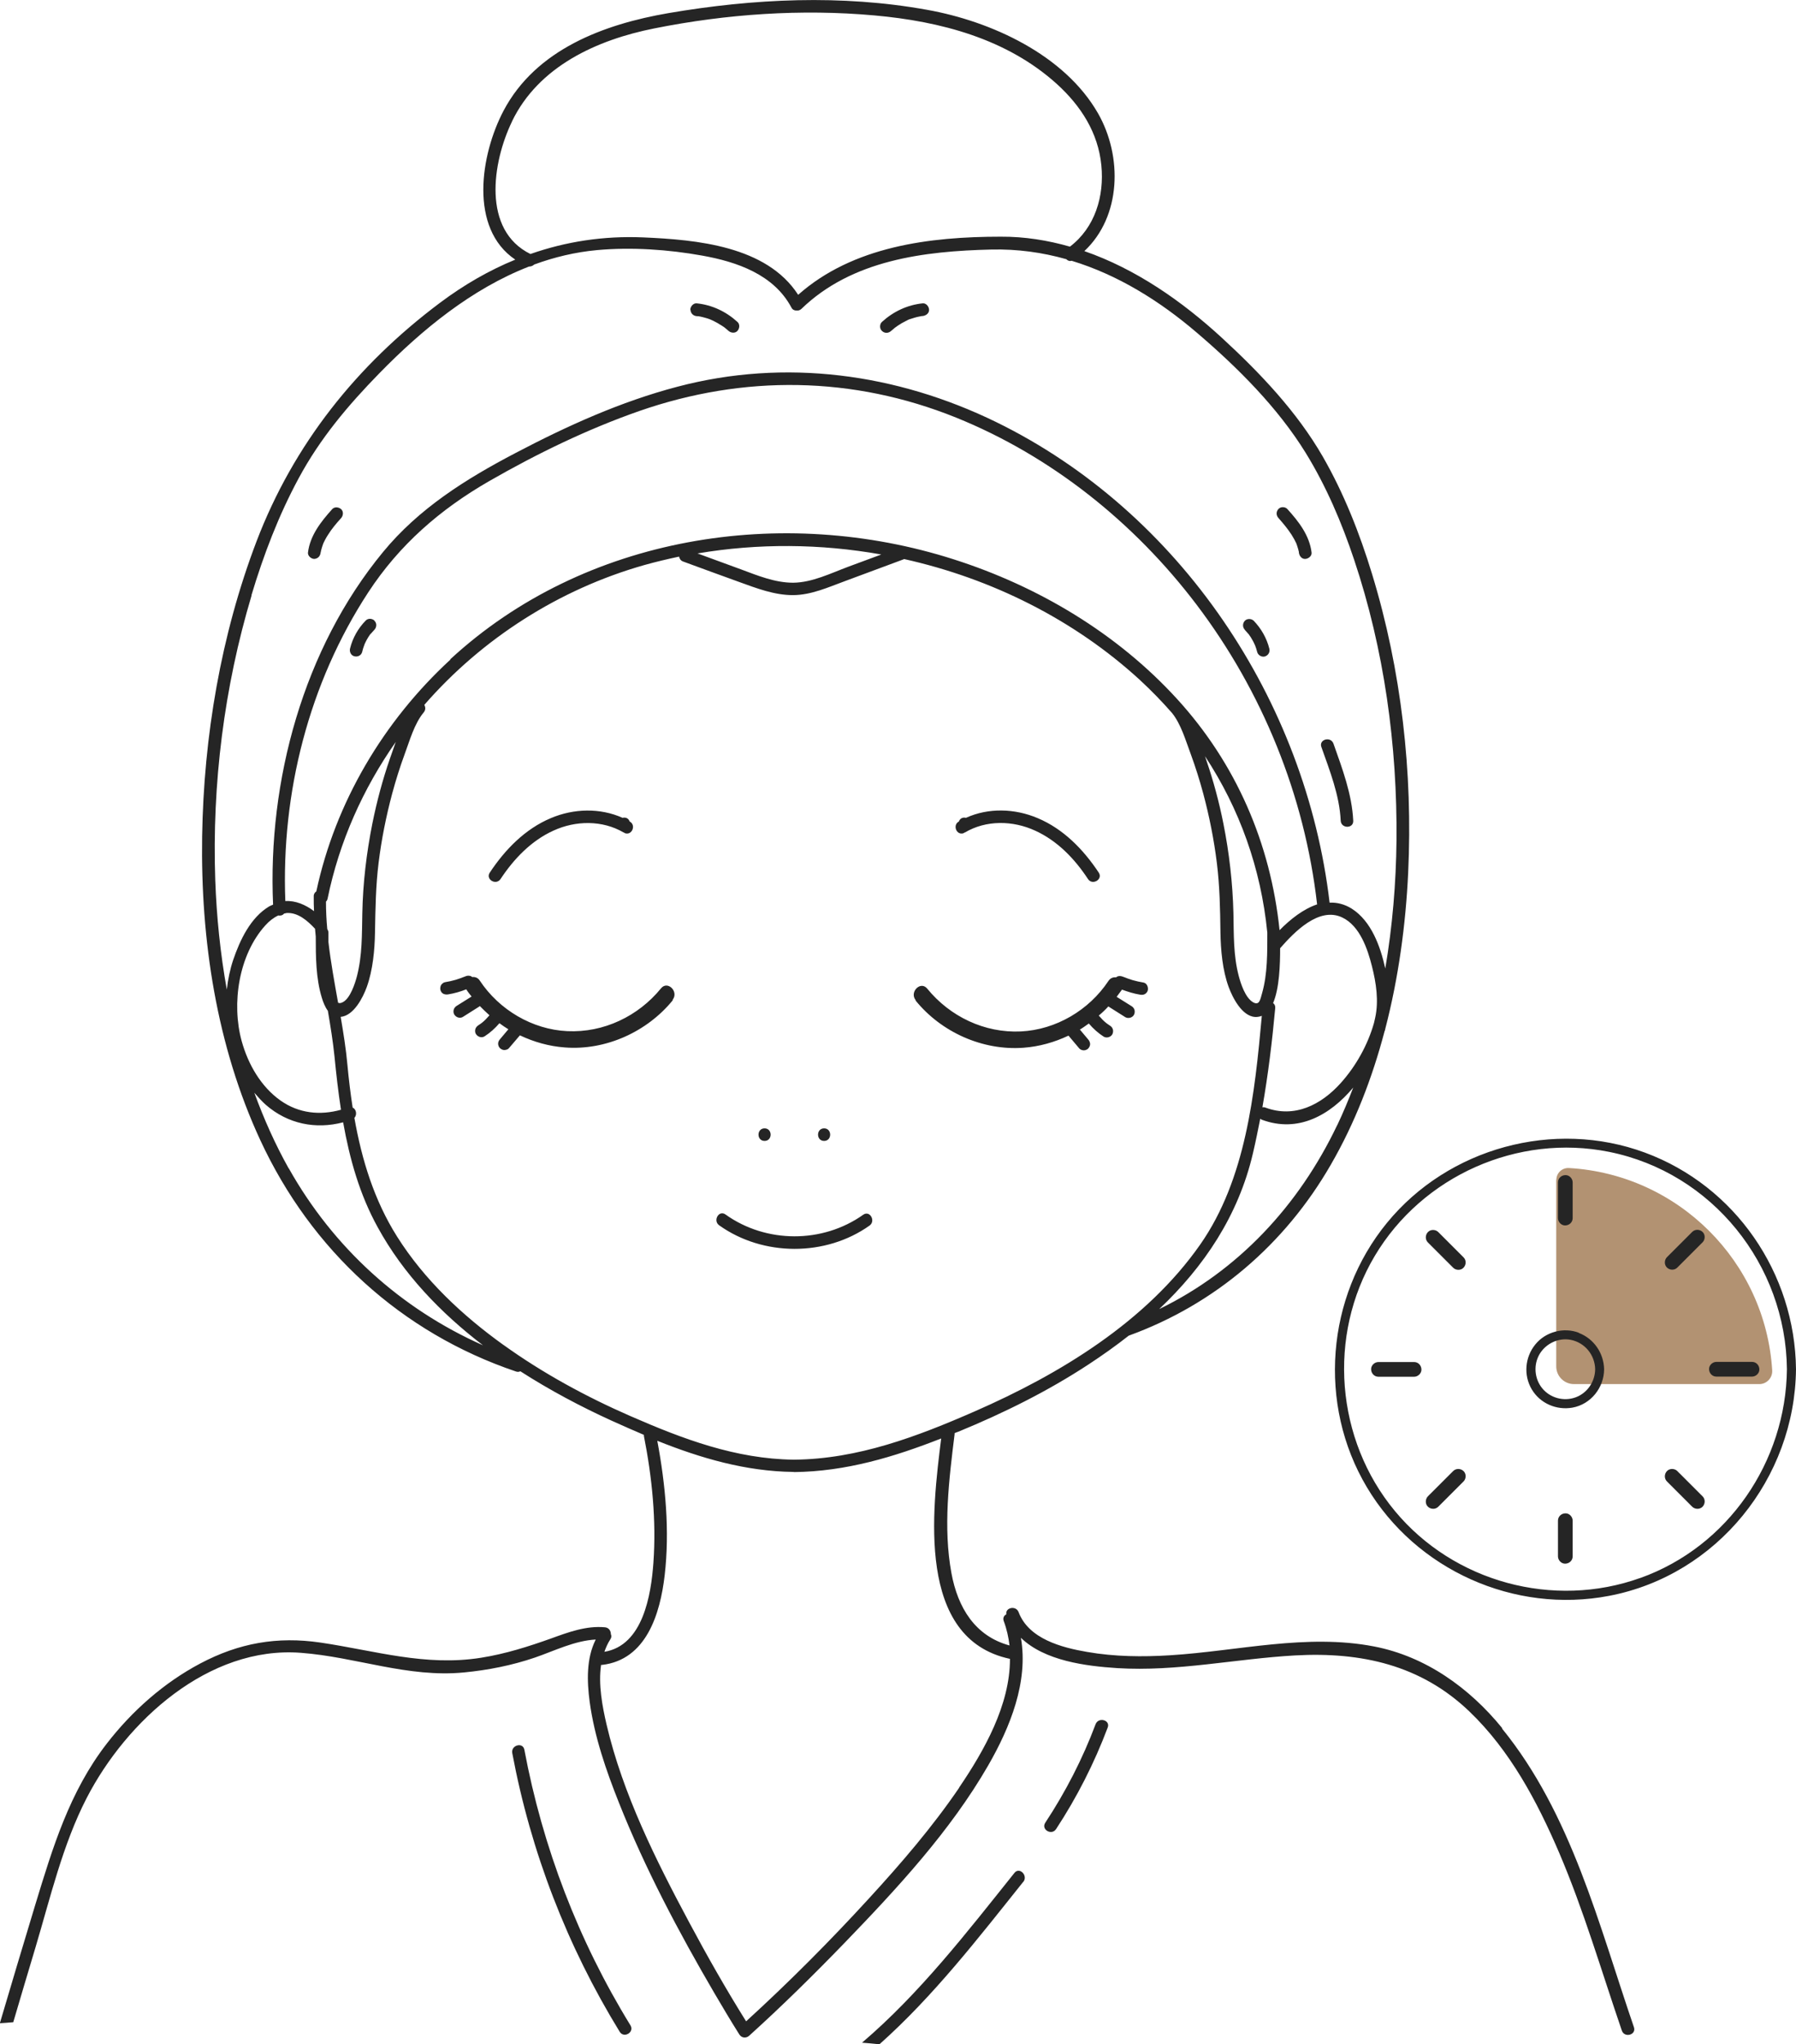 <?xml version="1.0" encoding="UTF-8"?>
<svg id="Camada_2" xmlns="http://www.w3.org/2000/svg" viewBox="0 0 124.57 141.73">
  <defs>
    <style>
      .cls-1 {
        fill: #b29272;
      }

      .cls-2 {
        fill: #252525;
      }
    </style>
  </defs>
  <g id="OBJECTS">
    <g>
      <path class="cls-1" d="M107.94,81.8v12.93c0,.68.55,1.23,1.23,1.23h12.86c.51,0,.92-.44.89-.95-.47-7.55-6.53-13.59-14.09-14.03-.48-.03-.88.34-.88.82Z"/>
      <path class="cls-2" d="M104.19,119.81c-2.27-2.79-5.31-4.97-8.88-5.66-4.7-.91-9.45.32-14.15.61-1.91.12-3.86.1-5.75-.23-1.76-.3-4.06-.9-4.76-2.76-.19-.49-.94-.31-.85.15-.16.08-.26.25-.18.47.21.56.33,1.12.4,1.69-2.39-.65-3.59-2.62-4.03-5.02-.58-3.15-.17-6.47.22-9.62,0-.03,0-.05,0-.08.09-.04.17-.07.26-.1,3.14-1.29,6.19-2.8,9.04-4.67.96-.63,1.89-1.29,2.78-1.99,5.96-2.16,10.83-6.32,14.02-11.86,1.67-2.89,2.87-6.01,3.72-9.23,0-.02.02-.05.03-.07.01-.03.01-.07.02-.1.92-3.54,1.42-7.21,1.59-10.83.33-6.95-.47-14.05-2.5-20.7-.86-2.82-1.95-5.59-3.42-8.15-1.8-3.12-4.35-5.8-6.98-8.22-2.78-2.56-6-4.8-9.56-6.03,2.56-2.4,2.66-6.55.95-9.55-2.33-4.07-7.43-6.39-11.86-7.18-5.92-1.07-12.03-.78-17.94.23-4.47.77-9.18,2.51-11.43,6.76-1.61,3.05-2.41,8.16.81,10.33-1.81.74-3.55,1.74-5.22,2.99-5.78,4.33-10.16,9.82-12.73,16.55-2.47,6.49-3.66,13.52-3.77,20.45-.11,7.18,1,14.52,4.04,21.07,3.53,7.61,9.77,13.34,17.74,16.03.11.04.21.02.29-.02,2.04,1.31,4.19,2.45,6.32,3.42.75.34,1.5.67,2.25.99,0,.02,0,.05,0,.07.57,2.88.87,5.87.66,8.8-.16,2.22-.72,5.73-3.4,6.17.11-.3.23-.59.41-.86.09-.13.09-.26.04-.36,0-.22-.13-.46-.42-.48-1.28-.12-2.53.34-3.71.77-1.6.57-3.17,1.07-4.86,1.34-3.88.62-7.36-.49-11.15-1.05-3-.44-5.66.03-8.34,1.45-2.53,1.34-4.73,3.29-6.48,5.55-2.59,3.34-3.76,7.23-4.97,11.2-.83,2.73-1.64,5.46-2.45,8.19.31-.02.62-.04.93-.07.51-1.73,1.02-3.45,1.54-5.18,1.03-3.45,1.89-7.14,3.55-10.36,2.76-5.35,8.46-10.56,14.86-10.07,3.85.29,7.4,1.74,11.32,1.36,1.66-.16,3.33-.49,4.91-1.03,1.34-.46,2.77-1.18,4.22-1.25-.66,1.31-.61,2.9-.42,4.32.33,2.42,1.14,4.76,2.04,7.02,1.81,4.55,4.12,8.91,6.59,13.14.57.97,1.15,1.95,1.75,2.9.16.25.47.28.68.09,2.28-2.06,4.47-4.22,6.6-6.42,3.64-3.77,7.35-7.76,9.98-12.32,1.52-2.64,2.8-5.8,2.27-8.85,1.65,1.6,4.51,1.96,6.67,2.1,4.15.26,8.23-.65,12.36-.88,4.57-.25,8.71.66,12.08,3.89,2.81,2.69,4.69,6.22,6.21,9.76,1.72,4.02,2.94,8.22,4.36,12.36.18.53,1.02.3.84-.23-2.43-7.08-4.33-14.79-9.15-20.71ZM92.75,78c-2.67,5.6-6.89,10.11-12.35,12.76,3.1-2.93,5.49-6.47,6.5-10.79.19-.8.35-1.61.51-2.41.03.03.07.05.11.07,2.52.94,4.74-.32,6.34-2.23-.34.88-.7,1.75-1.11,2.61ZM31.24,45.73c-4.64,4.27-7.98,9.9-9.3,16.07-.1.07-.18.17-.18.33,0,.35,0,.69.02,1.04-.6-.45-1.28-.74-1.99-.7-.29-7.5,1.63-15.1,5.75-21.4,2.16-3.3,4.99-5.76,8.4-7.72,3.31-1.9,6.79-3.59,10.39-4.85,7.27-2.53,14.83-2.43,21.98.45,6.61,2.67,12.36,7.28,16.66,12.94,4.58,6.03,7.52,13.26,8.38,20.78,0,.01,0,.02.01.03-.97.32-1.88,1.05-2.61,1.79-.62-6.01-3.01-11.54-7.1-16.02-4.16-4.56-9.64-7.82-15.5-9.69-11.89-3.8-25.61-1.66-34.92,6.93ZM61.11,38.45c-.76.28-1.52.56-2.27.84-1.21.45-2.51,1.1-3.83,1.11-1.25,0-2.45-.49-3.6-.92-1.01-.37-2.02-.74-3.03-1.11,4.19-.71,8.52-.68,12.73.07ZM18.41,64.15c.25-.28.55-.52.89-.68.15.03.31-.01.4-.13.06-.01.12-.03.18-.04.8-.05,1.46.55,1.97,1.09.02.18.03.36.05.54,0,1.4.01,2.9.42,4.24.09.3.22.64.42.91.18,1.05.35,2.1.46,3.16.12,1.23.26,2.47.45,3.7-1.44.4-2.91.26-4.18-.63-1.38-.97-2.27-2.54-2.71-4.14-.71-2.59-.21-5.97,1.65-8.02ZM23.45,69.52c-.25-1.4-.51-2.81-.67-4.21,0-.22,0-.44,0-.65,0-.1-.04-.18-.08-.24-.06-.63-.09-1.27-.09-1.91.05-.05.09-.11.11-.2.81-3.96,2.46-7.63,4.73-10.87-.14.39-.27.78-.4,1.14-.51,1.47-.91,2.97-1.22,4.5-.41,2.05-.66,4.15-.7,6.24-.03,1.46,0,2.91-.37,4.35-.13.5-.46,1.54-.98,1.81-.15.08-.25.08-.32.04ZM87.9,64.65c0,1.38.02,2.86-.36,4.2-.13.44-.18.9-.64.63-.53-.32-.84-1.28-.98-1.81-.38-1.44-.34-2.89-.37-4.35-.05-2.09-.29-4.19-.7-6.24-.29-1.46-.68-2.91-1.16-4.32-.04-.1-.07-.22-.11-.33,2.39,3.63,3.88,7.77,4.32,12.23ZM88.3,69.55c.44-1.03.49-2.67.49-3.81.99-1.13,2.7-2.9,4.31-2.13,1.22.58,1.76,2.19,2.06,3.39.29,1.14.48,2.4.22,3.57-.03.12-.05.24-.08.35-.43,1.52-1.25,2.99-2.3,4.16-1.36,1.52-3.21,2.46-5.23,1.71-.08-.03-.15-.03-.21-.02.4-2.28.68-4.59.89-6.89.01-.15-.05-.26-.14-.33ZM35.51,8.42c1.85-3.83,5.9-5.66,9.87-6.45,5-1,10.2-1.36,15.28-.9,4.56.41,9.17,1.61,12.65,4.76,1.66,1.51,2.86,3.37,3.08,5.64.21,2.13-.44,4.31-2.18,5.63-1.54-.44-3.14-.7-4.8-.69-4.91,0-10.25.66-14.05,4.03-2.19-3.39-7.05-3.82-10.73-3.98-2.78-.12-5.38.29-7.84,1.15-3.36-1.65-2.65-6.35-1.28-9.18ZM17.44,41.27c.84-2.8,1.89-5.55,3.28-8.12,1.48-2.75,3.42-5.05,5.6-7.28,2.95-3.02,6.41-5.85,10.37-7.39.14,0,.27-.05.36-.14,1.39-.51,2.84-.86,4.36-1,2.38-.22,4.95-.04,7.29.38,2.41.43,4.97,1.31,6.19,3.6.08.16.22.21.35.21,0,0,.02,0,.03,0,.02,0,.04,0,.07,0,.08-.01.16-.04.24-.11,3.51-3.4,8.52-4.01,13.19-4.12,1.8-.04,3.53.2,5.19.67.09.1.22.15.37.11,3.19.97,6.11,2.78,8.7,5,2.81,2.4,5.59,5.17,7.54,8.33,1.42,2.31,2.49,4.82,3.35,7.39,2.09,6.24,3,12.89,2.94,19.46-.03,2.96-.28,5.96-.78,8.9,0-.02,0-.04-.01-.06-.33-1.49-.96-3.24-2.31-4.1-.51-.32-1.03-.44-1.54-.42-1.65-14.01-10.36-27.08-23.13-33.32-6.91-3.37-14.63-4.42-22.1-2.45-3.93,1.03-7.66,2.72-11.24,4.6-3.44,1.8-6.7,3.84-9.19,6.87-5.52,6.7-8,15.85-7.62,24.44-.09.04-.18.07-.27.12-1.3.78-2.03,2.34-2.5,3.72-.22.66-.36,1.35-.44,2.05-.45-2.51-.71-5.06-.8-7.59-.23-6.64.61-13.37,2.52-19.74ZM20.02,81c-.94-1.68-1.72-3.43-2.38-5.24.25.29.51.58.8.84,1.53,1.33,3.46,1.71,5.36,1.21.45,2.53,1.14,5,2.4,7.28,1.77,3.23,4.35,5.92,7.3,8.18-5.7-2.53-10.38-6.77-13.47-12.27ZM34.94,93.26c-2.86-2.05-5.51-4.53-7.4-7.53-1.59-2.52-2.45-5.33-2.96-8.23.21-.22.12-.61-.12-.71-.15-.97-.27-1.96-.36-2.94-.1-1.12-.28-2.23-.47-3.35.91-.08,1.55-1.35,1.81-2.07.42-1.17.55-2.55.57-3.79.03-1.62.05-3.21.25-4.82.2-1.62.52-3.22.94-4.79.25-.93.54-1.85.87-2.75.35-.94.67-2.11,1.32-2.89.14-.17.13-.36.04-.52,4-4.59,9.34-8.02,15.28-9.7.79-.22,1.59-.41,2.39-.58.03.14.11.28.28.34,1.31.48,2.61.96,3.92,1.43,1.19.43,2.41.9,3.69.9,1.27,0,2.47-.55,3.64-.98,1.35-.5,2.69-1,4.04-1.5.02,0,.02-.02.04-.02,6.06,1.35,11.78,4.19,16.35,8.38.79.73,1.53,1.49,2.23,2.29.63.78.95,1.92,1.3,2.85.33.9.62,1.82.87,2.75.42,1.57.74,3.18.94,4.79.2,1.61.23,3.2.25,4.82.02,1.23.14,2.62.57,3.79.27.73.92,2.03,1.85,2.08.17,0,.31-.03.45-.08-.49,5.4-1.11,11.33-4.27,15.85-3.75,5.36-9.74,8.99-15.64,11.57-4,1.75-8.11,3.31-12.53,3.35-.01,0-.02,0-.03,0-4.02-.05-7.68-1.43-11.32-3.02-3.09-1.35-6.07-2.97-8.8-4.93ZM66.53,123.94c-1.86,2.73-4.03,5.25-6.26,7.68-2.71,2.96-5.55,5.81-8.52,8.52-1.39-2.22-2.69-4.51-3.92-6.81-2.33-4.35-4.63-8.94-5.76-13.77-.29-1.25-.58-2.77-.38-4.13.02,0,.04,0,.06,0,3.08-.35,4.04-3.55,4.35-6.2.36-3.09.06-6.29-.51-9.34,3.02,1.21,6.14,2.12,9.44,2.16.02,0,.03.01.05.01,3.59-.04,6.91-1.04,10.2-2.33-.62,4.98-1.75,13.89,4.77,15.28.01,3.19-1.79,6.37-3.53,8.93ZM43.73,140.42c.29.48-.46.92-.75.44-3.64-5.93-6.17-12.48-7.45-19.32-.1-.55.74-.78.84-.23,1.27,6.77,3.75,13.24,7.36,19.11ZM70.97,130.47c-3.11,3.89-6.23,7.93-9.97,11.26-.4-.04-.8-.08-1.21-.11,4.01-3.42,7.29-7.67,10.57-11.77.35-.44.96.18.62.62ZM76.83,119.77c-.93,2.47-2.13,4.83-3.58,7.04-.31.47-1.06.03-.75-.44,1.41-2.14,2.59-4.43,3.49-6.83.2-.52,1.04-.29.84.23ZM53.03,78.23c.56,0,.56.87,0,.87s-.56-.87,0-.87ZM57.16,78.23c.56,0,.56.87,0,.87s-.56-.87,0-.87ZM49.88,84.95c-.45-.32-.02-1.08.44-.75,2.81,2.01,6.73,2.02,9.55.02.46-.33.89.43.44.75-3.04,2.16-7.39,2.15-10.43-.02ZM33.97,60.5c1.06-1.6,2.45-3.03,4.24-3.78,1.58-.67,3.41-.72,4.97-.02.2-.05.41.02.49.25.01,0,.02,0,.03.02.42.25.14.95-.34.8-.04-.01-.06-.04-.1-.06,0,0,0,0,0,.01-1.48-.87-3.34-.84-4.88-.13-1.54.7-2.74,1.96-3.66,3.35-.31.47-1.06.03-.75-.44ZM46.67,69.34c-1.79,2.2-4.66,3.5-7.49,3.28-1.1-.08-2.15-.38-3.12-.84-.25.3-.5.59-.76.89-.07.09-.2.12-.31.13-.12,0-.22-.05-.31-.13-.08-.07-.13-.2-.13-.31,0-.12.05-.22.13-.31.19-.23.39-.46.58-.69-.21-.13-.42-.27-.62-.42-.3.35-.64.66-1.03.91-.21.13-.47.04-.6-.16-.06-.09-.07-.23-.04-.34.03-.11.11-.2.2-.26.09-.06.18-.12.27-.19.19-.15.35-.33.51-.51-.23-.2-.45-.42-.67-.64-.01,0-.02.02-.03.03-.38.24-.76.48-1.14.72-.21.13-.47.04-.6-.16-.06-.09-.07-.23-.04-.34.03-.11.11-.2.2-.26.35-.22.7-.44,1.04-.65-.13-.16-.26-.32-.37-.5-.4.16-.82.28-1.25.35-.12.02-.23.01-.34-.04-.1-.05-.17-.15-.2-.26-.03-.1-.01-.24.04-.34.05-.08.16-.18.26-.2.26-.04.51-.1.76-.17.12-.04.24-.08.36-.12.06-.02.12-.05.18-.07.03-.01.05-.02.08-.03-.12.05,0,0,.03-.01.11-.05.21-.07.34-.04.06.01.11.04.15.08.19-.02.4.04.53.25,1.34,2.02,3.64,3.39,6.07,3.5,2.51.12,4.92-1.03,6.5-2.97.46-.56,1.25.24.8.8ZM66.48,56.97s.02,0,.03-.02c.08-.23.3-.3.49-.25,1.56-.71,3.39-.65,4.97.02,1.79.75,3.18,2.18,4.24,3.78.31.47-.45.91-.75.44-.92-1.4-2.12-2.65-3.66-3.35-1.54-.71-3.4-.75-4.88.13,0,0,0,0,0-.01-.04.02-.06.04-.1.06-.48.15-.75-.55-.34-.8ZM63.51,69.34c-.45-.56.34-1.36.8-.8,1.58,1.94,3.98,3.09,6.5,2.97,2.44-.12,4.73-1.48,6.07-3.5.14-.21.34-.27.53-.25.05-.04.1-.07.15-.08.12-.03.23,0,.34.04.02.01.15.06.03.01.03.01.05.02.08.03.06.02.12.05.18.07.12.04.24.08.36.12.25.07.5.13.76.17.24.04.35.33.3.54-.02.1-.11.21-.2.26-.11.06-.22.06-.34.04-.43-.07-.84-.2-1.25-.35-.12.17-.24.33-.37.5.35.22.7.44,1.04.65.21.13.27.38.16.6-.11.2-.4.28-.6.16-.38-.24-.76-.48-1.14-.72-.01,0-.02-.02-.03-.03-.21.23-.43.44-.67.64.16.18.32.36.51.51.09.07.18.13.27.19.21.13.27.38.16.6-.11.2-.4.28-.6.16-.39-.25-.73-.56-1.03-.91-.2.14-.4.29-.62.42.19.23.39.46.58.69.08.09.12.19.13.31,0,.12-.05.22-.13.31-.07.08-.2.13-.31.13s-.24-.05-.31-.13c-.25-.3-.5-.59-.75-.89-.97.46-2.03.76-3.12.84-2.84.21-5.71-1.08-7.49-3.28ZM47.88,21.47c0-.22.21-.46.44-.44,1.07.11,2.04.57,2.83,1.29.18.16.15.45,0,.62-.16.18-.45.15-.62,0-.09-.08-.18-.15-.27-.23,0,0,0,0,0,0,0,0,0,0,0,0-.02-.02-.04-.03-.07-.05-.04-.03-.09-.06-.14-.09-.18-.12-.38-.23-.58-.33-.03-.01-.06-.03-.09-.04-.01,0-.02,0-.02-.01-.05-.02-.09-.04-.14-.06-.1-.04-.21-.07-.32-.1-.11-.03-.21-.06-.32-.08-.05-.01-.11-.02-.16-.03.08.01-.07,0-.09,0-.24-.02-.42-.18-.44-.44ZM21.36,38.32c.14-1.19.9-2.15,1.68-3.02.16-.18.45-.15.62,0,.18.16.15.45,0,.62-.36.4-.64.73-.91,1.16-.07.11-.14.22-.2.34-.03.05-.06.11-.08.16-.02.03-.03.07-.05.1,0,0,0,0,0,0,0,0,0,0,0,.01-.04.11-.08.22-.11.33-.02.06-.03.13-.05.19,0,.03-.01.06-.02.09,0,.03,0,.06,0,.01-.03.24-.18.42-.44.44-.22,0-.46-.21-.44-.44ZM25.97,43.04c.18.16.16.45,0,.62-.06.06-.12.13-.18.2-.02.03-.05.06-.07.08,0,0,0,0,0-.01,0,0,0,0-.01.01,0,0,0,0,0,0,0,0,0,0,0,0,0,0-.01.02-.02.02-.1.13-.18.27-.26.41-.04.07-.08.15-.11.22-.01.03-.03.06-.04.09,0,0,0,0,0,0h0s0,0,0,.01c0,0,0,0,0,0,0,.02-.01.03-.02.05-.06.15-.1.3-.14.46-.06.24-.31.36-.54.3-.23-.05-.36-.31-.3-.54.18-.73.56-1.4,1.08-1.93.17-.18.44-.16.62,0ZM25.28,44.7s0,0,0,0c.02-.05.02-.02,0,0,0,0,0,0,0,0ZM25.72,43.94s0,0,0,0c-.01.02-.02.03,0,.01,0,0,0,0,0,0ZM91.65,51.79c-.19-.53.65-.76.84-.23.61,1.73,1.28,3.49,1.37,5.34.03.56-.84.56-.87,0-.08-1.76-.76-3.47-1.34-5.11ZM61.17,22.94c-.17-.15-.17-.46,0-.62.79-.72,1.76-1.18,2.83-1.29.24-.02.43.22.44.44.01.25-.21.41-.44.44-.03,0-.07,0-.1.01,0,0,0,0,0,0,0,0,0,0,0,0-.05.01-.11.02-.16.03-.11.02-.22.05-.32.08-.11.03-.21.07-.32.1-.03,0-.05.02-.08.03,0,0-.08.03-.04.02.04-.02-.04.02-.04.02-.03.01-.05.02-.08.04-.21.1-.4.21-.59.34-.05.03-.09.06-.14.1-.02.01-.04.03-.06.04,0,0-.01,0-.02.02-.09.07-.17.14-.25.21-.18.16-.44.17-.62,0ZM88.67,35.91c-.16-.18-.17-.43,0-.62.15-.17.46-.17.62,0,.78.86,1.54,1.83,1.68,3.02.03.24-.22.43-.44.44-.25.01-.41-.21-.44-.44,0,.07,0-.02,0-.03,0-.03-.01-.06-.02-.09-.01-.06-.03-.13-.05-.19-.03-.11-.07-.22-.11-.33,0,0,0-.02-.01-.02-.02-.03-.03-.07-.05-.1-.03-.05-.05-.11-.08-.16-.06-.11-.12-.21-.19-.32-.28-.43-.56-.76-.91-1.16ZM86.34,43.66c-.17-.18-.16-.44,0-.62.16-.17.46-.16.62,0,.52.54.9,1.21,1.08,1.93.06.24-.07.46-.3.54-.22.07-.48-.08-.54-.3-.04-.16-.09-.32-.15-.47,0-.01-.01-.03-.02-.04,0,0,0,0,0,0-.02-.04-.03-.07-.05-.11-.03-.07-.07-.14-.11-.21-.08-.15-.17-.29-.27-.42,0,0-.01-.02-.02-.02,0,0,0,0,0,0-.02-.03-.05-.06-.08-.09-.05-.06-.11-.13-.17-.19ZM114.09,79.91c-6.31-2.33-13.63-.33-17.89,4.87-4.22,5.15-4.81,12.59-1.4,18.32,3.42,5.75,10.24,8.8,16.81,7.54,7.49-1.43,12.88-8.15,12.96-15.71-.07-6.65-4.2-12.7-10.48-15.02ZM113.77,109.4c-6.02,2.16-12.93.29-17.02-4.64-4.11-4.95-4.69-12.15-1.4-17.68,3.3-5.55,9.92-8.5,16.26-7.22,7.15,1.44,12.26,7.83,12.33,15.07-.07,6.41-4.08,12.29-10.16,14.47ZM108.06,84.45v-2.47c0-.29.23-.5.51-.51.28-.01.51.24.51.51v2.47c0,.29-.23.5-.51.51-.28.01-.51-.24-.51-.51ZM109.08,105.43v2.47c0,.29-.23.5-.51.51-.28.01-.51-.24-.51-.51v-2.47c0-.29.23-.5.51-.51.28-.01.51.24.51.51ZM119.36,94.42h2.16c.29,0,.5.23.51.51.01.28-.24.51-.51.51h-2.47c-.29,0-.5-.23-.51-.51-.01-.28.24-.51.51-.51h.31ZM98.59,94.94c.01.28-.24.51-.51.51h-2.47c-.29,0-.5-.23-.51-.51-.01-.28.24-.51.51-.51h2.47c.29,0,.5.23.51.51ZM118.09,85.41c.2.19.19.53,0,.72-.07.07-.15.15-.22.22-.51.51-1.02,1.02-1.53,1.53-.2.2-.52.19-.72,0-.2-.19-.19-.53,0-.72.07-.07.14-.14.22-.22.51-.51,1.02-1.02,1.53-1.53.2-.2.52-.19.72,0ZM101.51,101.99c.2.19.19.53,0,.72-.07.07-.14.14-.22.22-.51.51-1.02,1.02-1.53,1.53-.2.2-.52.19-.72,0-.2-.19-.19-.53,0-.72.07-.07.14-.15.22-.22.51-.51,1.02-1.02,1.53-1.53.2-.2.52-.19.72,0ZM118.09,103.74c.2.2.19.52,0,.72-.19.2-.53.19-.72,0-.07-.07-.15-.14-.22-.22-.51-.51-1.02-1.02-1.53-1.53-.2-.2-.19-.52,0-.72.19-.2.53-.19.72,0,.07.07.14.15.22.22.51.51,1.02,1.02,1.53,1.53ZM99.04,86.14c-.2-.2-.19-.52,0-.72.19-.2.53-.19.72,0,.07.07.14.14.22.22.51.51,1.02,1.02,1.53,1.53.2.2.19.52,0,.72-.19.2-.53.19-.72,0-.07-.07-.14-.14-.22-.22-.51-.51-1.02-1.02-1.53-1.53ZM109.51,92.4c-1.05-.4-2.31-.07-3.02.81-.72.88-.83,2.13-.25,3.11.58.98,1.72,1.47,2.83,1.27,1.27-.23,2.18-1.38,2.19-2.65-.02-1.13-.71-2.13-1.76-2.53ZM109.28,96.88c-.83.3-1.77.04-2.32-.64-.54-.67-.61-1.63-.17-2.37.44-.73,1.31-1.14,2.15-.98.98.19,1.68,1.04,1.7,2.04-.01.86-.54,1.65-1.36,1.95Z"/>
    </g>
  </g>
</svg>